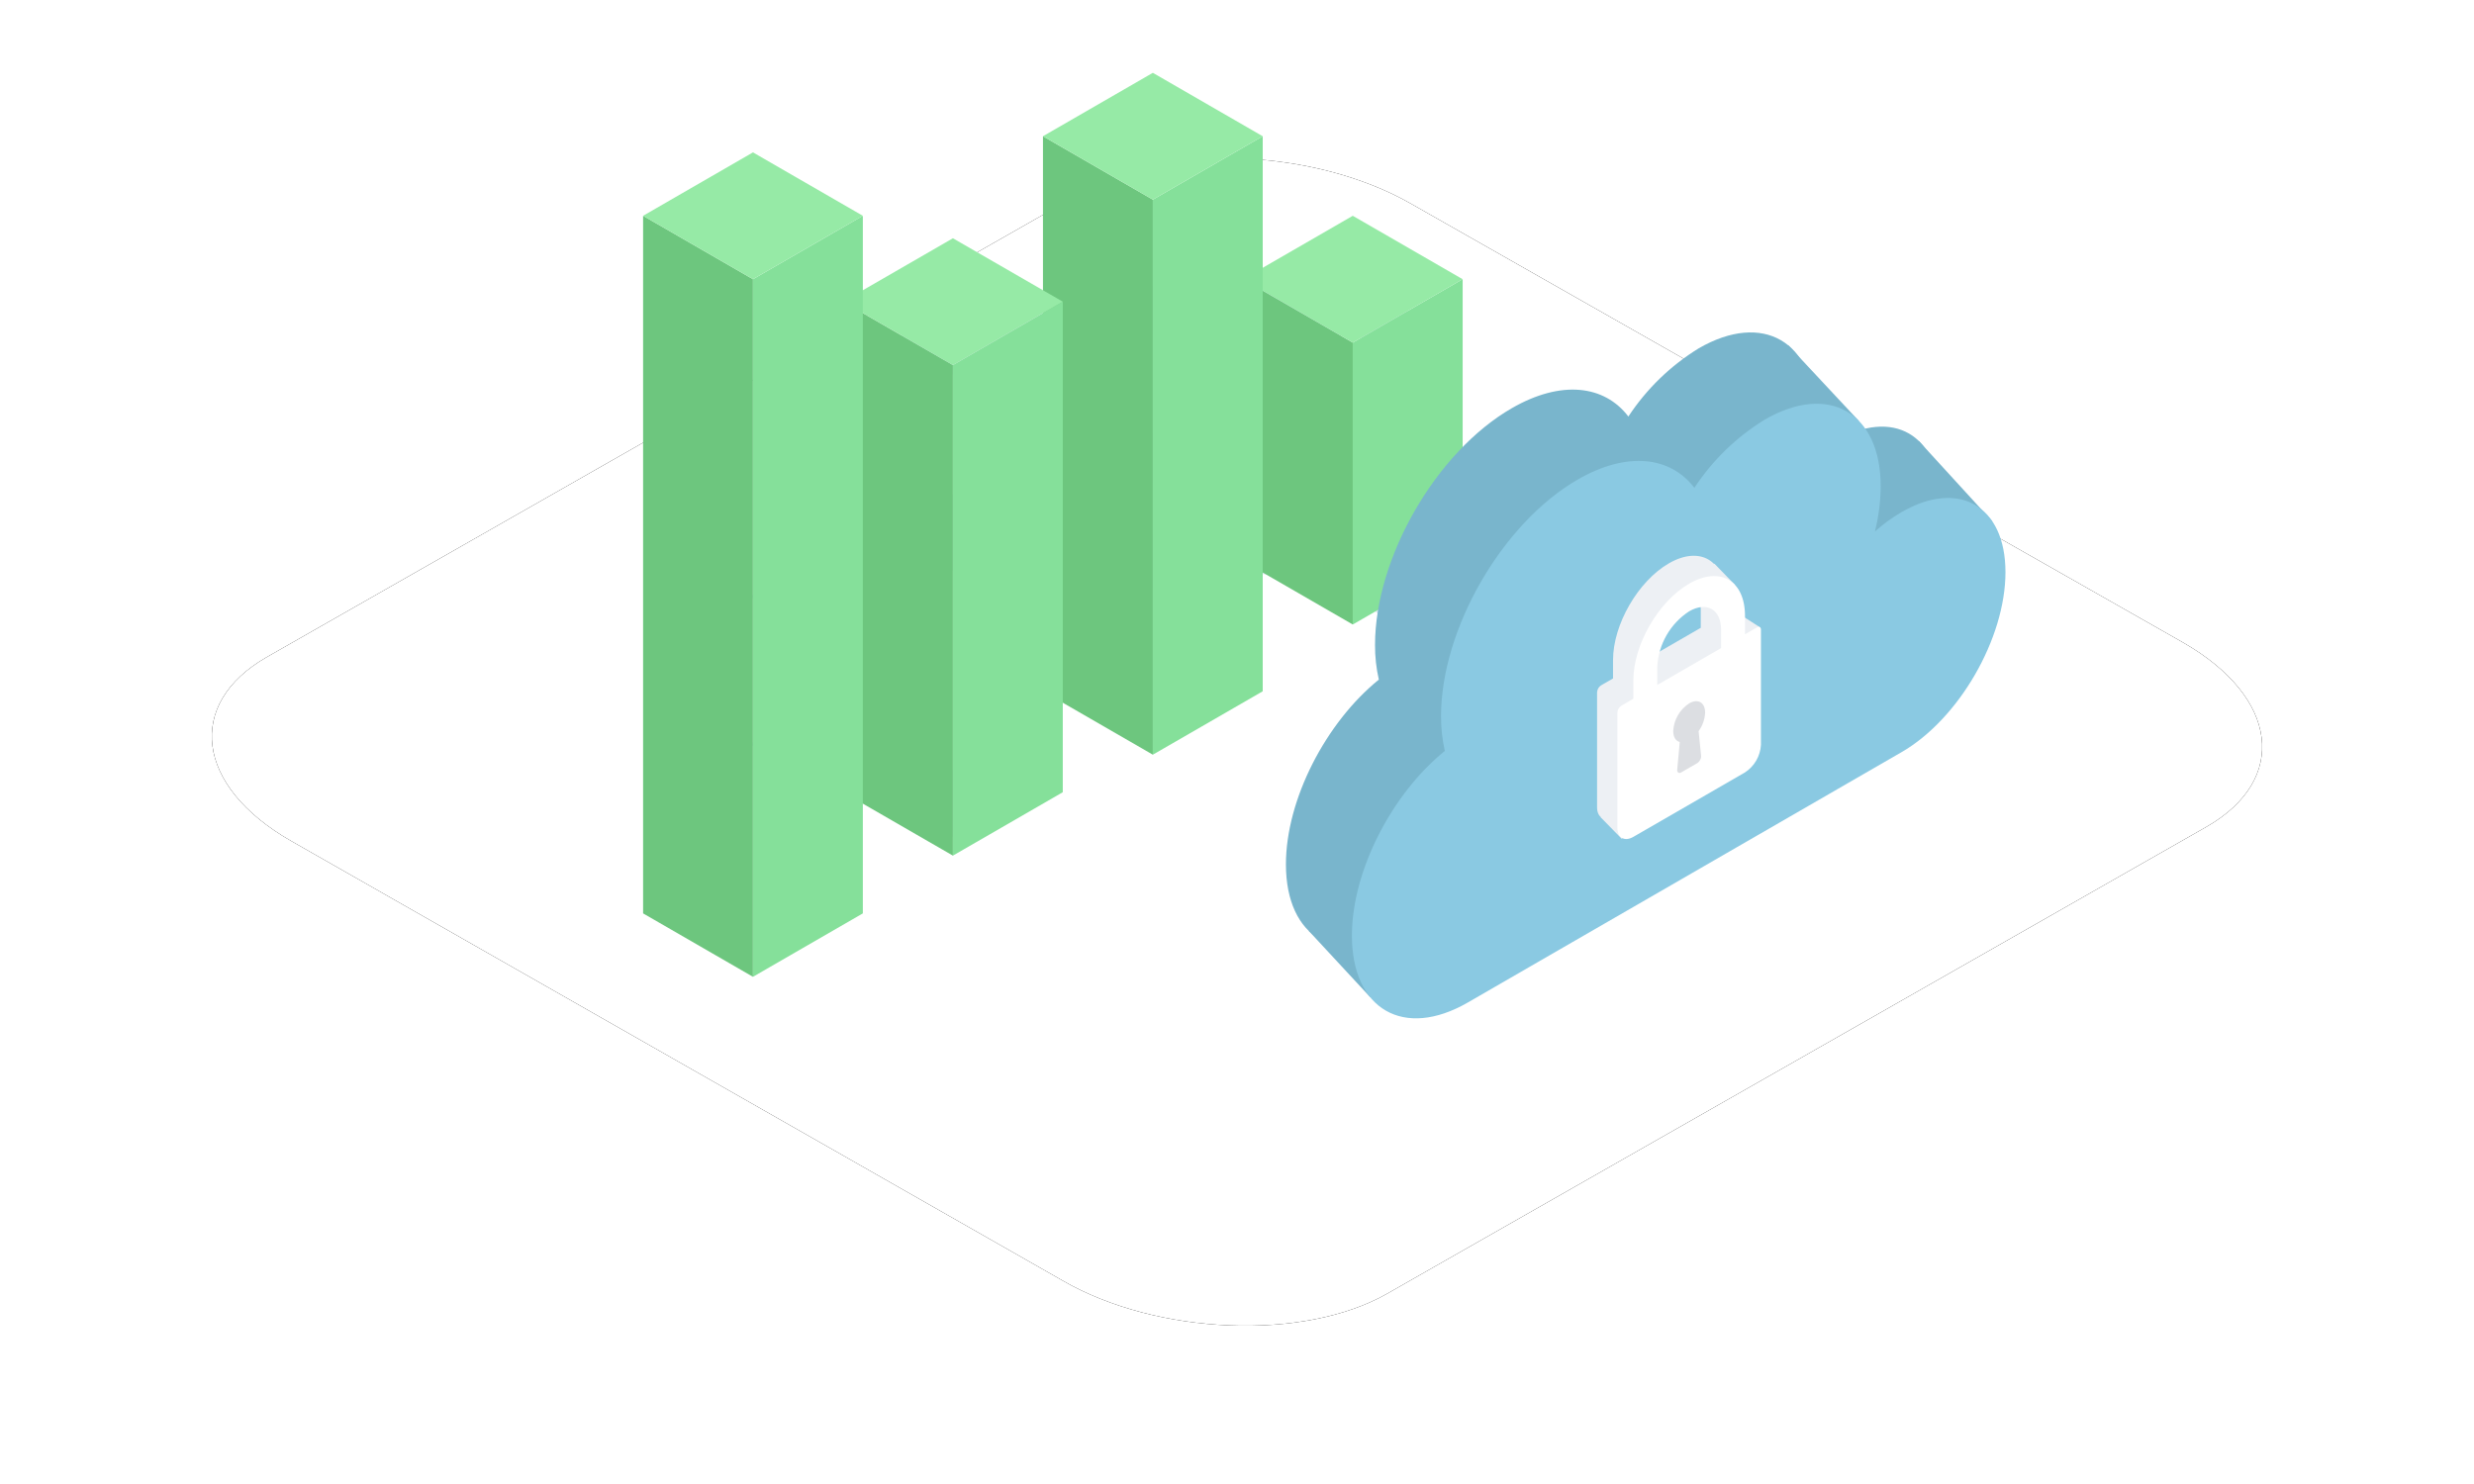 <svg width="250" height="150" viewBox="0 0 250 150" xmlns="http://www.w3.org/2000/svg" xmlns:xlink="http://www.w3.org/1999/xlink"><defs><filter x="-8.7%" y="-15.3%" width="117.4%" height="130.5%" filterUnits="objectBoundingBox" id="a"><feOffset in="SourceAlpha" result="shadowOffsetOuter1"/><feGaussianBlur stdDeviation="6" in="shadowOffsetOuter1" result="shadowBlurOuter1"/><feColorMatrix values="0 0 0 0 0.216 0 0 0 0 0.561 0 0 0 0 0.749 0 0 0 0.15 0" in="shadowBlurOuter1"/></filter><path d="M29.418,85.003 L107.394,129.449 C116.946,134.953 131.751,135.551 140.157,130.77 L222.941,83.587 C231.315,78.806 230.264,70.47 220.585,64.934 L142.513,20.551 C132.802,15.047 118.156,14.449 109.75,19.23 L26.966,66.413 C18.72,71.131 19.739,79.467 29.418,85.003 Z" id="b"/></defs><g fill="none" fill-rule="evenodd"><rect width="250" height="150"/><use fill="#000" filter="url(#a)" xlink:href="#b"/><use fill="#FFF" xlink:href="#b"/><g transform="translate(64.985 7.36)" fill-rule="nonzero"><g opacity=".18" transform="translate(.986 21.17)" fill="#618ABC"><path d="M17.407,14.952 C25.069,10.529 34.296,7.574 44.053,6.068 L41.855,1.332 C30.705,3.053 20.159,6.43 11.402,11.485 L17.407,14.952 Z"/><path d="M74.824 6.068 77.022 1.332C65.367-.444 53.51-.444 41.855 1.332L44.053 6.068C54.251 4.514 64.626 4.514 74.824 6.068L74.824 6.068ZM116.859 30.337 125.062 29.068C122.081 22.631 116.231 16.542 107.475 11.486L101.47 14.953C109.132 19.377 114.251 24.704 116.859 30.337ZM10.222 31.605 2.019 30.336C-.673 35.952-.673 42.486 2.019 48.102L10.222 46.833C7.915 42.02 7.914 36.419 10.222 31.605L10.222 31.605ZM83.458 53.087 89.462 56.553C94.935 53.394 98.591 49.588 100.454 45.565L92.251 44.296C90.76 47.515 87.836 50.559 83.458 53.087Z"/><path d="M92.251 44.296 100.454 45.565C102.377 41.553 102.377 36.886 100.453 32.875L92.251 34.144C93.789 37.353 93.789 41.087 92.251 44.296L92.251 44.296ZM68.231 58.163 70.43 62.899C77.398 61.824 83.99 59.713 89.462 56.553L83.458 53.087C78.735 55.695 73.574 57.416 68.231 58.163Z"/><path d="M92.251 34.144 100.453 32.875C98.59 28.852 94.934 25.046 89.461 21.886L83.457 25.353C87.835 27.881 90.76 30.925 92.251 34.144ZM68.23 20.276 70.428 15.54C63.144 14.43 55.733 14.43 48.449 15.54L50.647 20.276C56.474 19.388 62.403 19.388 68.23 20.276L68.23 20.276Z"/><path d="M83.457 25.353 89.461 21.886C83.989 18.727 77.397 16.616 70.428 15.54L68.231 20.276C73.574 21.024 78.734 22.744 83.457 25.353ZM26.628 34.143 18.425 32.874C16.502 36.886 16.502 41.553 18.425 45.564L26.628 44.295C25.089 41.086 25.089 37.353 26.628 34.143L26.628 34.143ZM35.421 53.086C31.043 50.559 28.118 47.514 26.628 44.295L18.425 45.564C20.288 49.588 23.944 53.393 29.417 56.553L35.421 53.086Z"/><path d="M35.421 25.353 29.416 21.886C23.943 25.045 20.288 28.851 18.425 32.874L26.628 34.143C28.118 30.925 31.043 27.88 35.421 25.353ZM50.647 20.276 48.449 15.54C41.48 16.615 34.889 18.726 29.416 21.886L35.421 25.353C40.143 22.744 45.304 21.023 50.647 20.276ZM66.033 53.427 68.231 58.163C73.574 57.416 78.735 55.695 83.458 53.087L77.453 49.62C73.911 51.576 70.041 52.867 66.033 53.427L66.033 53.427ZM63.832 29.754 66.033 25.012C61.662 24.346 57.216 24.346 52.845 25.012L55.046 29.754C57.958 29.31 60.92 29.31 63.832 29.754L63.832 29.754ZM75.834 36.683 84.048 35.413C82.93 32.999 80.736 30.715 77.452 28.82L71.448 32.286C73.327 33.266 74.859 34.802 75.834 36.683Z"/><path d="M71.448 32.286 77.452 28.82C73.911 26.863 70.04 25.573 66.033 25.012L63.832 29.754C66.504 30.126 69.085 30.984 71.448 32.286L71.448 32.286ZM71.448 46.153 77.453 49.62C80.737 47.724 82.93 45.441 84.048 43.027L75.834 41.756C74.859 43.638 73.328 45.173 71.448 46.153Z"/><path d="M75.834 41.756 84.048 43.027C85.202 40.62 85.202 37.82 84.048 35.413L75.834 36.683C76.603 38.287 76.603 40.153 75.834 41.756L75.834 41.756ZM47.43 32.286 41.425 28.819C38.142 30.715 35.948 32.998 34.831 35.412L43.044 36.683C44.019 34.801 45.551 33.266 47.43 32.286L47.43 32.286Z"/><path d="M43.044 36.683 34.831 35.412C33.677 37.819 33.677 40.62 34.831 43.026L43.044 41.756C42.275 40.152 42.275 38.287 43.044 36.683L43.044 36.683ZM55.046 29.754 52.845 25.012C48.838 25.572 44.967 26.863 41.425 28.819L47.43 32.286C49.793 30.984 52.374 30.125 55.046 29.754L55.046 29.754Z"/></g><polygon fill="#6DC67E" points="71.714 55.763 60.612 49.353 60.612 20.862 71.714 27.272"/><polygon fill="#85E09A" points="82.818 49.353 71.714 55.763 71.714 27.272 82.818 20.862"/><polygon fill="#96EAA6" points="71.715 27.272 60.612 20.862 71.714 14.452 82.818 20.862"/><polygon fill="#6DC67E" points="51.511 68.923 40.408 62.513 40.408 6.411 51.511 12.821"/><polygon fill="#85E09A" points="62.614 62.513 51.511 68.923 51.511 12.821 62.614 6.411"/><polygon fill="#96EAA6" points="51.511 12.821 40.408 6.41 51.511 0 62.613 6.411"/><polygon fill="#6DC67E" points="31.307 79.126 20.204 72.715 20.204 23.132 31.307 29.542"/><polygon fill="#85E09A" points="42.41 72.715 31.307 79.126 31.307 29.542 42.41 23.132"/><polygon fill="#96EAA6" points="31.307 29.542 20.204 23.132 31.307 16.722 42.41 23.132"/><polygon fill="#6DC67E" points="11.103 91.374 0 84.963 0 14.452 11.103 20.862"/><polygon fill="#85E09A" points="22.206 84.963 11.103 91.374 11.103 20.862 22.206 14.452"/><polygon fill="#96EAA6" points="11.103 20.862 0.001 14.452 11.103 8.042 22.206 14.452"/><path d="M120.493,37.199 C119.536,37.759 118.636,38.412 117.808,39.15 C118.183,37.661 118.379,36.134 118.392,34.599 C118.392,27.133 113.15,24.107 106.684,27.84 C103.833,29.59 101.402,31.947 99.564,34.742 C97.138,31.559 92.765,31.024 87.773,33.906 C80.146,38.309 73.964,49.017 73.964,57.823 C73.956,59.004 74.085,60.182 74.348,61.333 C68.993,65.667 64.959,73.457 64.959,80.006 C64.959,87.472 70.2,90.498 76.666,86.765 L120.465,61.478 L120.464,61.478 C120.474,61.472 120.483,61.467 120.493,61.462 C126.295,58.112 130.999,49.964 130.999,43.264 C130.999,36.564 126.295,33.849 120.493,37.199 Z" fill="#79B5CC"/><path d="M120.493,61.462 L120.465,61.478 C120.474,61.482 120.483,61.479 120.493,61.462 Z" fill="#79B5CC"/><polygon fill="#79B5CC" points="128.918 37.218 136.34 45.335 130.999 48.816 127.134 41.552"/><polygon fill="#79B5CC" points="115.727 27.552 122.863 35.196 117.808 39.15 108.036 32.404"/><path d="M67.28,86.747 L73.482,93.439 C73.482,93.439 76.988,88.623 76.827,87.694 C76.666,86.765 70.773,80.833 70.773,80.833 L67.28,86.747 Z" fill="#79B5CC"/><path d="M127.163,44.407 C126.205,44.967 125.306,45.62 124.478,46.358 C124.853,44.87 125.048,43.342 125.061,41.807 C125.061,34.342 119.82,31.316 113.354,35.049 C110.503,36.799 108.071,39.155 106.233,41.951 C103.808,38.767 99.435,38.232 94.442,41.115 C86.816,45.518 80.634,56.225 80.634,65.031 C80.626,66.212 80.755,67.39 81.018,68.541 C75.663,72.875 71.628,80.665 71.628,87.215 C71.628,94.68 76.87,97.706 83.336,93.973 L123.799,70.612 L127.134,68.686 L127.134,68.686 C127.143,68.68 127.153,68.675 127.163,68.67 C132.965,65.32 137.669,57.173 137.669,50.472 C137.669,43.772 132.965,41.057 127.163,44.407 Z" fill="#8AC9E2"/><path d="M127.163,68.67 L127.134,68.686 C127.143,68.69 127.152,68.687 127.163,68.67 Z" fill="#8AC9E2"/><path d="M110.505,54.005 L109.296,54.703 L109.296,52.841 C109.296,49.249 106.765,47.788 103.654,49.584 C100.544,51.38 98.013,55.764 98.013,59.356 L98.013,61.217 L96.804,61.915 C96.566,62.07 96.416,62.329 96.401,62.613 L96.401,74.245 C96.401,75.272 97.124,75.689 98.013,75.176 L109.296,68.662 C110.247,68.041 110.846,67.004 110.908,65.87 L110.908,54.237 C110.908,53.98 110.728,53.876 110.505,54.005 Z M104.861,66.983 C104.868,67.13 104.834,67.275 104.761,67.403 C104.692,67.537 104.588,67.651 104.46,67.731 L102.848,68.662 C102.761,68.727 102.643,68.734 102.548,68.68 C102.464,68.603 102.426,68.488 102.448,68.376 L102.702,65.59 C102.289,65.482 102.043,65.076 102.043,64.474 C102.105,63.34 102.703,62.303 103.654,61.682 C104.543,61.169 105.266,61.586 105.266,62.613 C105.238,63.29 105.008,63.944 104.607,64.49 L104.861,66.983 Z M106.878,56.099 L100.431,59.821 L100.431,57.96 C100.555,55.692 101.752,53.618 103.654,52.376 C105.432,51.35 106.878,52.185 106.878,54.237 L106.878,56.099 Z" fill="#EDF0F4"/><polygon fill="#EDF0F4" points="108.265 49.622 110.35 51.774 109.005 52.514 105.877 50.227"/><path d="M98.915 77.448 96.763 75.249 98.175 72.995C98.175 72.995 99.991 74.173 100.092 74.24 99.756 75.329 99.363 76.4 98.915 77.448L98.915 77.448ZM104.162 51.068 100.496 54.599C100.496 54.599 99.05 59.879 99.05 60.047 99.363 60.695 99.713 61.323 100.098 61.931 100.098 61.931 103.186 55.743 103.186 55.642 103.186 55.541 106.045 51.707 106.045 51.707L104.162 51.068Z" fill="#EDF0F4"/><path d="M107.592,62.106 L101.908,64.955 C101.908,64.955 101.942,75.417 102.312,75.047 C102.682,74.677 109.072,70.305 109.072,70.204 C109.072,70.103 107.592,62.106 107.592,62.106 Z" fill="#DCDEE2"/><polygon fill="#EDF0F4" points="112.882 56.059 111.011 54.856 109.969 55.865 110.507 58.219"/><path d="M112.558,56.057 L111.349,56.755 L111.349,54.894 C111.349,51.302 108.818,49.841 105.707,51.637 C102.596,53.433 100.066,57.817 100.066,61.409 L100.066,63.27 L98.857,63.968 C98.619,64.123 98.469,64.382 98.454,64.666 L98.454,76.298 C98.454,77.325 99.177,77.742 100.066,77.229 L111.349,70.714 C112.3,70.093 112.899,69.057 112.961,67.923 L112.961,56.29 C112.961,56.033 112.78,55.929 112.558,56.057 Z M106.914,69.036 C106.921,69.183 106.886,69.328 106.813,69.456 C106.745,69.59 106.641,69.703 106.513,69.784 L104.901,70.714 C104.814,70.78 104.696,70.787 104.601,70.733 C104.517,70.656 104.478,70.541 104.501,70.429 L104.755,67.643 C104.342,67.534 104.095,67.128 104.095,66.527 C104.158,65.393 104.756,64.356 105.707,63.735 C106.596,63.222 107.319,63.639 107.319,64.666 C107.291,65.343 107.061,65.997 106.66,66.543 L106.914,69.036 Z M108.931,58.151 L102.483,61.874 L102.483,60.013 C102.608,57.744 103.805,55.671 105.707,54.429 C107.485,53.403 108.931,54.238 108.931,56.29 L108.931,58.151 Z" fill="#FFF"/></g></g></svg>